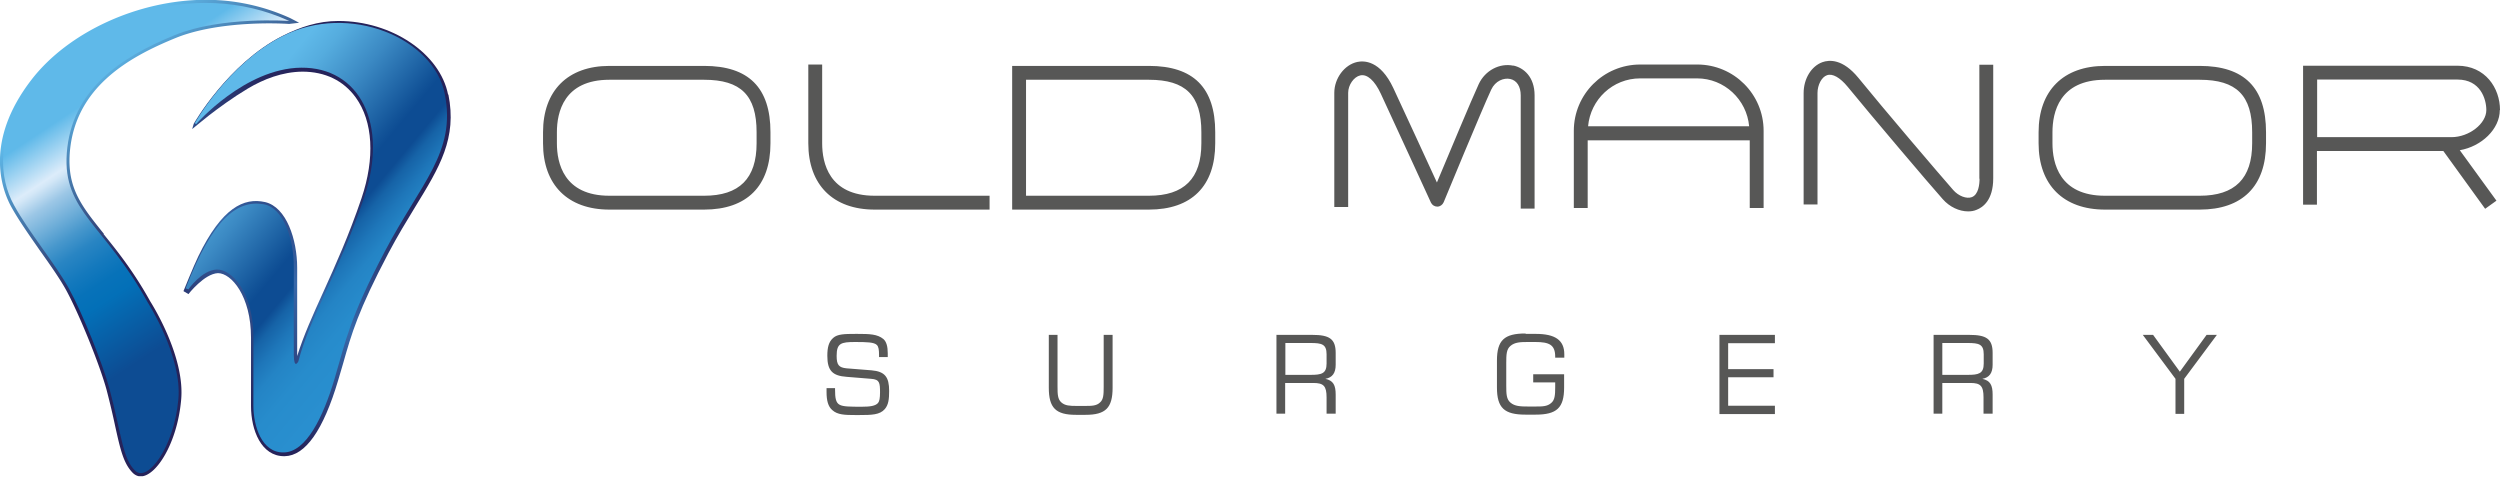 <?xml version="1.0" encoding="UTF-8"?>
<svg xmlns="http://www.w3.org/2000/svg" width="348" height="67" viewBox="0 0 348 67" fill="none">
  <g clip-path="url(#r7w72i4qha)">
    <path d="M62.38 13.197C61.25 7.439 54.522 2.92 47.104 2.92c-2.84 0-5.35.854-7.805 2.094C31.714 8.871 26.971 17.22 26.971 17.22l-.22.744s1.268-1.047 2.344-1.901c1.323-1.02 3.254-2.452 5.377-3.72 2.206-1.322 4.826-2.341 7.612-2.369 3.171 0 5.736 1.24 7.445 3.61 2.4 3.333 2.675 8.43.8 13.995-1.765 5.207-3.64 9.34-5.295 13.003-1.489 3.279-2.785 6.144-3.667 8.982V37.276c0-3.913-1.49-8.458-4.468-9.147-2.95-.661-6.012.771-9.294 7.549-.634 1.294-2.068 4.848-2.068 4.848l.69.414s2.206-2.838 4.109-2.92c1.875 0 4.605 3.195 4.605 8.98v9.533c0 3.361 1.434 6.97 4.605 6.97h.083c2.868-.055 5.378-3.609 7.446-10.579.248-.827.469-1.598.69-2.342 1.158-4.105 2.095-7.356 6.287-15.318 1.296-2.452 2.593-4.573 3.75-6.474 3.393-5.538 5.847-9.532 4.606-15.676l-.027.083z" fill="url(#v6v3gad3sb)"></path>
    <path d="M27.329 17.246s6.757-7.741 14.588-7.824c8.053-.083 12.273 7.742 8.743 18.156-3.53 10.414-7.584 16.695-9.129 22.729 0 0-.606 1.212-.634-.91-.027-1.46 0-8.21 0-12.232 0-4.022-1.489-8.265-4.192-8.733-3.695-.634-7.115 2.01-10.865 11.709l.386.137s1.848-2.672 3.944-2.755c2.123-.082 5.101 3.251 5.101 9.395v9.532c0 2.865 1.159 6.612 4.247 6.53 3.089-.055 5.46-4.877 7.06-10.277 1.6-5.4 2.013-8.265 7.005-17.742 4.991-9.477 9.955-13.775 8.328-21.875C60.422 5.345 48.646.276 39.298 5.042c-7.557 3.829-12.19 12.122-12.19 12.122l.221.11v-.028z" fill="url(#qhwkoapv6c)"></path>
    <path d="M14.45 32.536c-3.061-3.801-5.075-6.309-4.744-11.157.662-9.23 8.246-13.445 14.81-16.117 4.302-1.736 9.983-2.011 12.96-2.011 1.683 0 2.759.082 2.759.082l1.406-.165-1.213-.634A28.276 28.276 0 0 0 28.597-.028C19.221 0 9.486 4.462 4.357 11.13-2.208 19.67.22 26.338 1.57 28.79c1.048 1.9 2.537 3.994 3.971 6.06C6.95 36.835 8.3 38.736 9.21 40.389c1.792 3.279 4.688 10.414 5.626 13.886.524 2.01.91 3.691 1.213 5.124.717 3.223 1.159 5.18 2.482 6.474.303.276.662.441 1.048.441 2.151 0 5.074-4.6 5.626-10.552.634-6.088-4.137-13.554-4.302-13.83-2.29-4.132-4.606-7.025-6.48-9.34l.027-.055z" fill="url(#th8ozfp94d)"></path>
    <path d="M40.264 2.92s-9.432-.689-15.913 1.956C16.74 7.962 9.928 12.536 9.294 21.351c-.58 8.1 5.35 9.973 11.252 20.718 0 0 4.88 7.576 4.274 13.61-.634 6.667-4.302 11.488-5.984 9.863-1.793-1.709-1.875-4.932-3.585-11.379-.91-3.416-3.75-10.551-5.654-13.995-1.903-3.444-5.625-7.907-7.639-11.599-2.04-3.664-2.84-9.945 2.73-17.191C11.198 2.92 26.807-3.279 40.264 2.92z" fill="url(#5eulode2de)"></path>
    <path d="M98.01 9.174H84.828c-5.791 0-9.238 3.444-9.238 9.23v1.542c0 5.786 3.447 9.23 9.238 9.23H98.01c5.957 0 9.239-3.279 9.239-9.23v-1.542c0-6.2-3.034-9.23-9.239-9.23zm7.308 10.772c0 4.904-2.399 7.301-7.308 7.301H84.828c-6.37 0-7.308-4.573-7.308-7.3v-1.543c0-2.728.938-7.301 7.308-7.301H98.01c5.13 0 7.308 2.176 7.308 7.3v1.543zM306.193 9.174h-13.182c-5.792 0-9.239 3.444-9.239 9.23v1.542c0 5.786 3.447 9.23 9.239 9.23h13.182c5.956 0 9.238-3.279 9.238-9.23v-1.542c0-6.2-3.034-9.23-9.238-9.23zm7.308 10.772c0 4.904-2.4 7.301-7.308 7.301h-13.182c-6.371 0-7.308-4.573-7.308-7.3v-1.543c0-2.728.937-7.301 7.308-7.301h13.182c5.129 0 7.308 2.176 7.308 7.3v1.543zM159.922 9.174h-19.029v20.002h19.029c5.956 0 9.238-3.279 9.238-9.23v-1.542c0-6.2-3.033-9.23-9.238-9.23zm7.308 10.772c0 4.904-2.399 7.301-7.308 7.301h-17.098V11.103h17.098c5.129 0 7.308 2.176 7.308 7.3v1.543zm-52.784 0V8.981h-1.93v10.965c0 5.786 3.447 9.23 9.239 9.23h15.994v-1.929h-15.994c-6.371 0-7.309-4.573-7.309-7.3zm96.218-10.8c-1.903-.413-3.943.662-4.826 2.563-.993 2.149-4.247 9.945-5.819 13.692-1.434-3.113-4.191-9.119-6.067-13.141-1.82-3.885-4.109-3.83-5.019-3.637-1.792.386-3.199 2.287-3.199 4.298v15.896h1.931V12.921c0-1.102.799-2.231 1.682-2.424.965-.22 2.013.716 2.868 2.562 2.62 5.648 6.977 15.152 6.977 15.152.165.331.496.551.883.551.386 0 .717-.247.882-.606.055-.137 5.322-12.893 6.619-15.676.579-1.24 1.765-1.68 2.647-1.487.91.192 1.462 1.046 1.462 2.286v15.759h1.93V13.279c0-2.59-1.517-3.857-2.978-4.16l.027.028zm25.565-.165h-7.915c-5.102 0-9.239 4.133-9.239 9.23v10.744h1.931v-9.422h22.558v9.422h1.931V18.211c0-5.097-4.137-9.23-9.239-9.23h-.027zm-15.168 8.596c.331-3.72 3.42-6.667 7.253-6.667h7.915c3.805 0 6.921 2.948 7.252 6.667h-22.42zm54.493 7.273c0 .8-.138 2.232-1.076 2.59-.717.275-1.847-.138-2.592-.992-1.82-2.066-9.9-11.543-13.182-15.593-2.206-2.7-4.081-2.535-5.019-2.204-1.544.55-2.62 2.314-2.62 4.298v15.51h1.931V12.95c0-1.13.579-2.232 1.323-2.48.773-.275 1.82.33 2.868 1.598 3.31 4.05 11.39 13.582 13.238 15.648.965 1.102 2.316 1.709 3.529 1.709.414 0 .8-.055 1.186-.22.855-.331 2.317-1.323 2.317-4.381V9.009h-1.931v15.896l.028-.055zM348 15.318c0-3.058-2.041-6.171-5.929-6.171h-21.483v19.34h1.93V21.02h17.595l5.819 8.044 1.572-1.13-5.102-7.024c3.033-.524 5.57-2.948 5.57-5.593H348zm-25.454 3.774v-8.017h19.552c3.144 0 3.999 2.673 3.999 4.243 0 1.9-2.399 3.774-4.853 3.774h-18.698zM116.239 54.026v.22c0 1.158.11 1.819.634 2.094.496.276 1.489.276 3.116.276 1.131 0 1.875-.11 2.234-.524.193-.22.276-.688.276-1.46 0-1.35-.056-1.818-1.241-1.9l-3.392-.276c-1.958-.138-2.703-.827-2.703-2.92 0-1.185.193-1.957.827-2.508.579-.523 1.572-.55 3.034-.55h.386c1.599 0 2.73.027 3.557.716.414.358.607 1.019.607 1.983v.524h-1.213v-.276c0-.716-.055-1.157-.304-1.405-.386-.386-1.378-.413-3.033-.413-1.958 0-2.565.165-2.565 1.928 0 1.268.304 1.626 1.379 1.736l3.475.276c1.875.165 2.454.936 2.454 2.865 0 1.13-.083 1.928-.606 2.534-.69.8-1.821.827-3.558.827h-.552c-1.434 0-2.482-.028-3.199-.689-.579-.496-.799-1.322-.799-2.507v-.551h1.213-.027zM147.208 46.615v7.218c0 1.047.027 1.736.524 2.176.523.469 1.185.496 2.123.496h1.158c.938 0 1.627 0 2.124-.496.469-.413.496-1.102.496-2.176v-7.218h1.241v7.356c0 2.81-.965 3.774-3.778 3.774h-1.324c-2.813 0-3.778-.964-3.778-3.774v-7.356h1.214zM177.709 46.615h4.964c2.372 0 3.254.551 3.254 2.507v1.653c0 1.157-.469 1.79-1.434 1.956 1.103.248 1.434.882 1.434 2.204v2.645h-1.268v-2.26c0-1.597-.414-2.01-1.848-2.01h-3.916v4.27h-1.213V46.587l.027.028zm1.214 1.157v4.408h3.502c1.517 0 2.234-.165 2.234-1.57v-1.295c0-1.405-.662-1.57-2.234-1.57h-3.502v.027zM212.374 46.477h1.406c2.675 0 3.971.854 3.971 2.838v.468h-1.268v-.138c0-1.653-.828-2.039-2.786-2.039h-.965c-1.103 0-1.875.028-2.482.551-.551.469-.579 1.185-.579 2.37v3.14c0 1.185.028 1.901.579 2.37.607.523 1.407.55 2.482.55h.965c.993 0 1.683 0 2.234-.495.497-.413.552-1.102.552-2.176v-.69h-3.061v-1.129h4.302v1.846c0 2.838-1.021 3.774-3.971 3.774h-1.407c-2.951 0-3.971-.936-3.971-3.774v-3.747c0-2.837 1.02-3.774 3.971-3.774l.028.055zM239.346 46.615h7.721v1.157h-6.508v3.609h6.315v1.13h-6.315v3.967h6.508v1.157h-7.721v-11.02zM269.156 46.615h4.964c2.372 0 3.254.551 3.254 2.507v1.653c0 1.157-.468 1.79-1.434 1.956 1.103.248 1.434.882 1.434 2.204v2.645h-1.268v-2.26c0-1.597-.414-2.01-1.82-2.01h-3.916v4.27h-1.214V46.587v.028zm1.214 1.157v4.408h3.53c1.516 0 2.233-.165 2.233-1.57v-1.295c0-1.405-.662-1.57-2.233-1.57h-3.53v.027zM302.828 57.607v-4.876l-4.551-6.116h1.434l3.723 5.124 3.723-5.124h1.434l-4.55 6.116v4.876H302.828z" fill="#575756"></path>
  </g>
  <defs>
    <linearGradient id="v6v3gad3sb" x1="24.158" y1="51.464" x2="60.933" y2="9.083" gradientUnits="userSpaceOnUse">
      <stop offset=".05" stop-color="#26235A"></stop>
      <stop offset=".36" stop-color="#3768A9"></stop>
      <stop offset=".43" stop-color="#325695"></stop>
      <stop offset=".57" stop-color="#2B3A74"></stop>
      <stop offset=".69" stop-color="#272961"></stop>
      <stop offset=".77" stop-color="#26235A"></stop>
    </linearGradient>
    <linearGradient id="qhwkoapv6c" x1="29.094" y1="19.092" x2="57.035" y2="42.427" gradientUnits="userSpaceOnUse">
      <stop offset=".04" stop-color="#5FB9E9"></stop>
      <stop offset=".13" stop-color="#55ACDE"></stop>
      <stop offset=".29" stop-color="#3B89C3"></stop>
      <stop offset=".5" stop-color="#125398"></stop>
      <stop offset=".53" stop-color="#0D4C93"></stop>
      <stop offset=".54" stop-color="#0D4C93"></stop>
      <stop offset=".61" stop-color="#0D4C93"></stop>
      <stop offset=".65" stop-color="#1663A7"></stop>
      <stop offset=".71" stop-color="#1E76B9"></stop>
      <stop offset=".77" stop-color="#2484C5"></stop>
      <stop offset=".86" stop-color="#278CCC"></stop>
      <stop offset="1" stop-color="#298FCF"></stop>
    </linearGradient>
    <linearGradient id="th8ozfp94d" x1="9.32" y1="10.469" x2="35.682" y2="41.075" gradientUnits="userSpaceOnUse">
      <stop offset=".04" stop-color="#5FB9E9"></stop>
      <stop offset=".61" stop-color="#26235A"></stop>
      <stop offset=".77" stop-color="#26235A"></stop>
    </linearGradient>
    <linearGradient id="5eulode2de" x1="8.301" y1="2.259" x2="41.349" y2="52.265" gradientUnits="userSpaceOnUse">
      <stop offset=".2" stop-color="#5FB9E9"></stop>
      <stop offset=".3" stop-color="#DCECFA"></stop>
      <stop offset=".31" stop-color="#D3E7F7"></stop>
      <stop offset=".35" stop-color="#9CC7E6"></stop>
      <stop offset=".4" stop-color="#6DADD8"></stop>
      <stop offset=".44" stop-color="#4797CC"></stop>
      <stop offset=".48" stop-color="#2985C3"></stop>
      <stop offset=".53" stop-color="#1479BD"></stop>
      <stop offset=".57" stop-color="#0772B9"></stop>
      <stop offset=".61" stop-color="#0370B8"></stop>
      <stop offset=".77" stop-color="#0D4C93"></stop>
    </linearGradient>
    <clipPath id="r7w72i4qha">
      <path fill="#fff" d="M0 0h348v66.286H0z"></path>
    </clipPath>
  </defs>
</svg>
